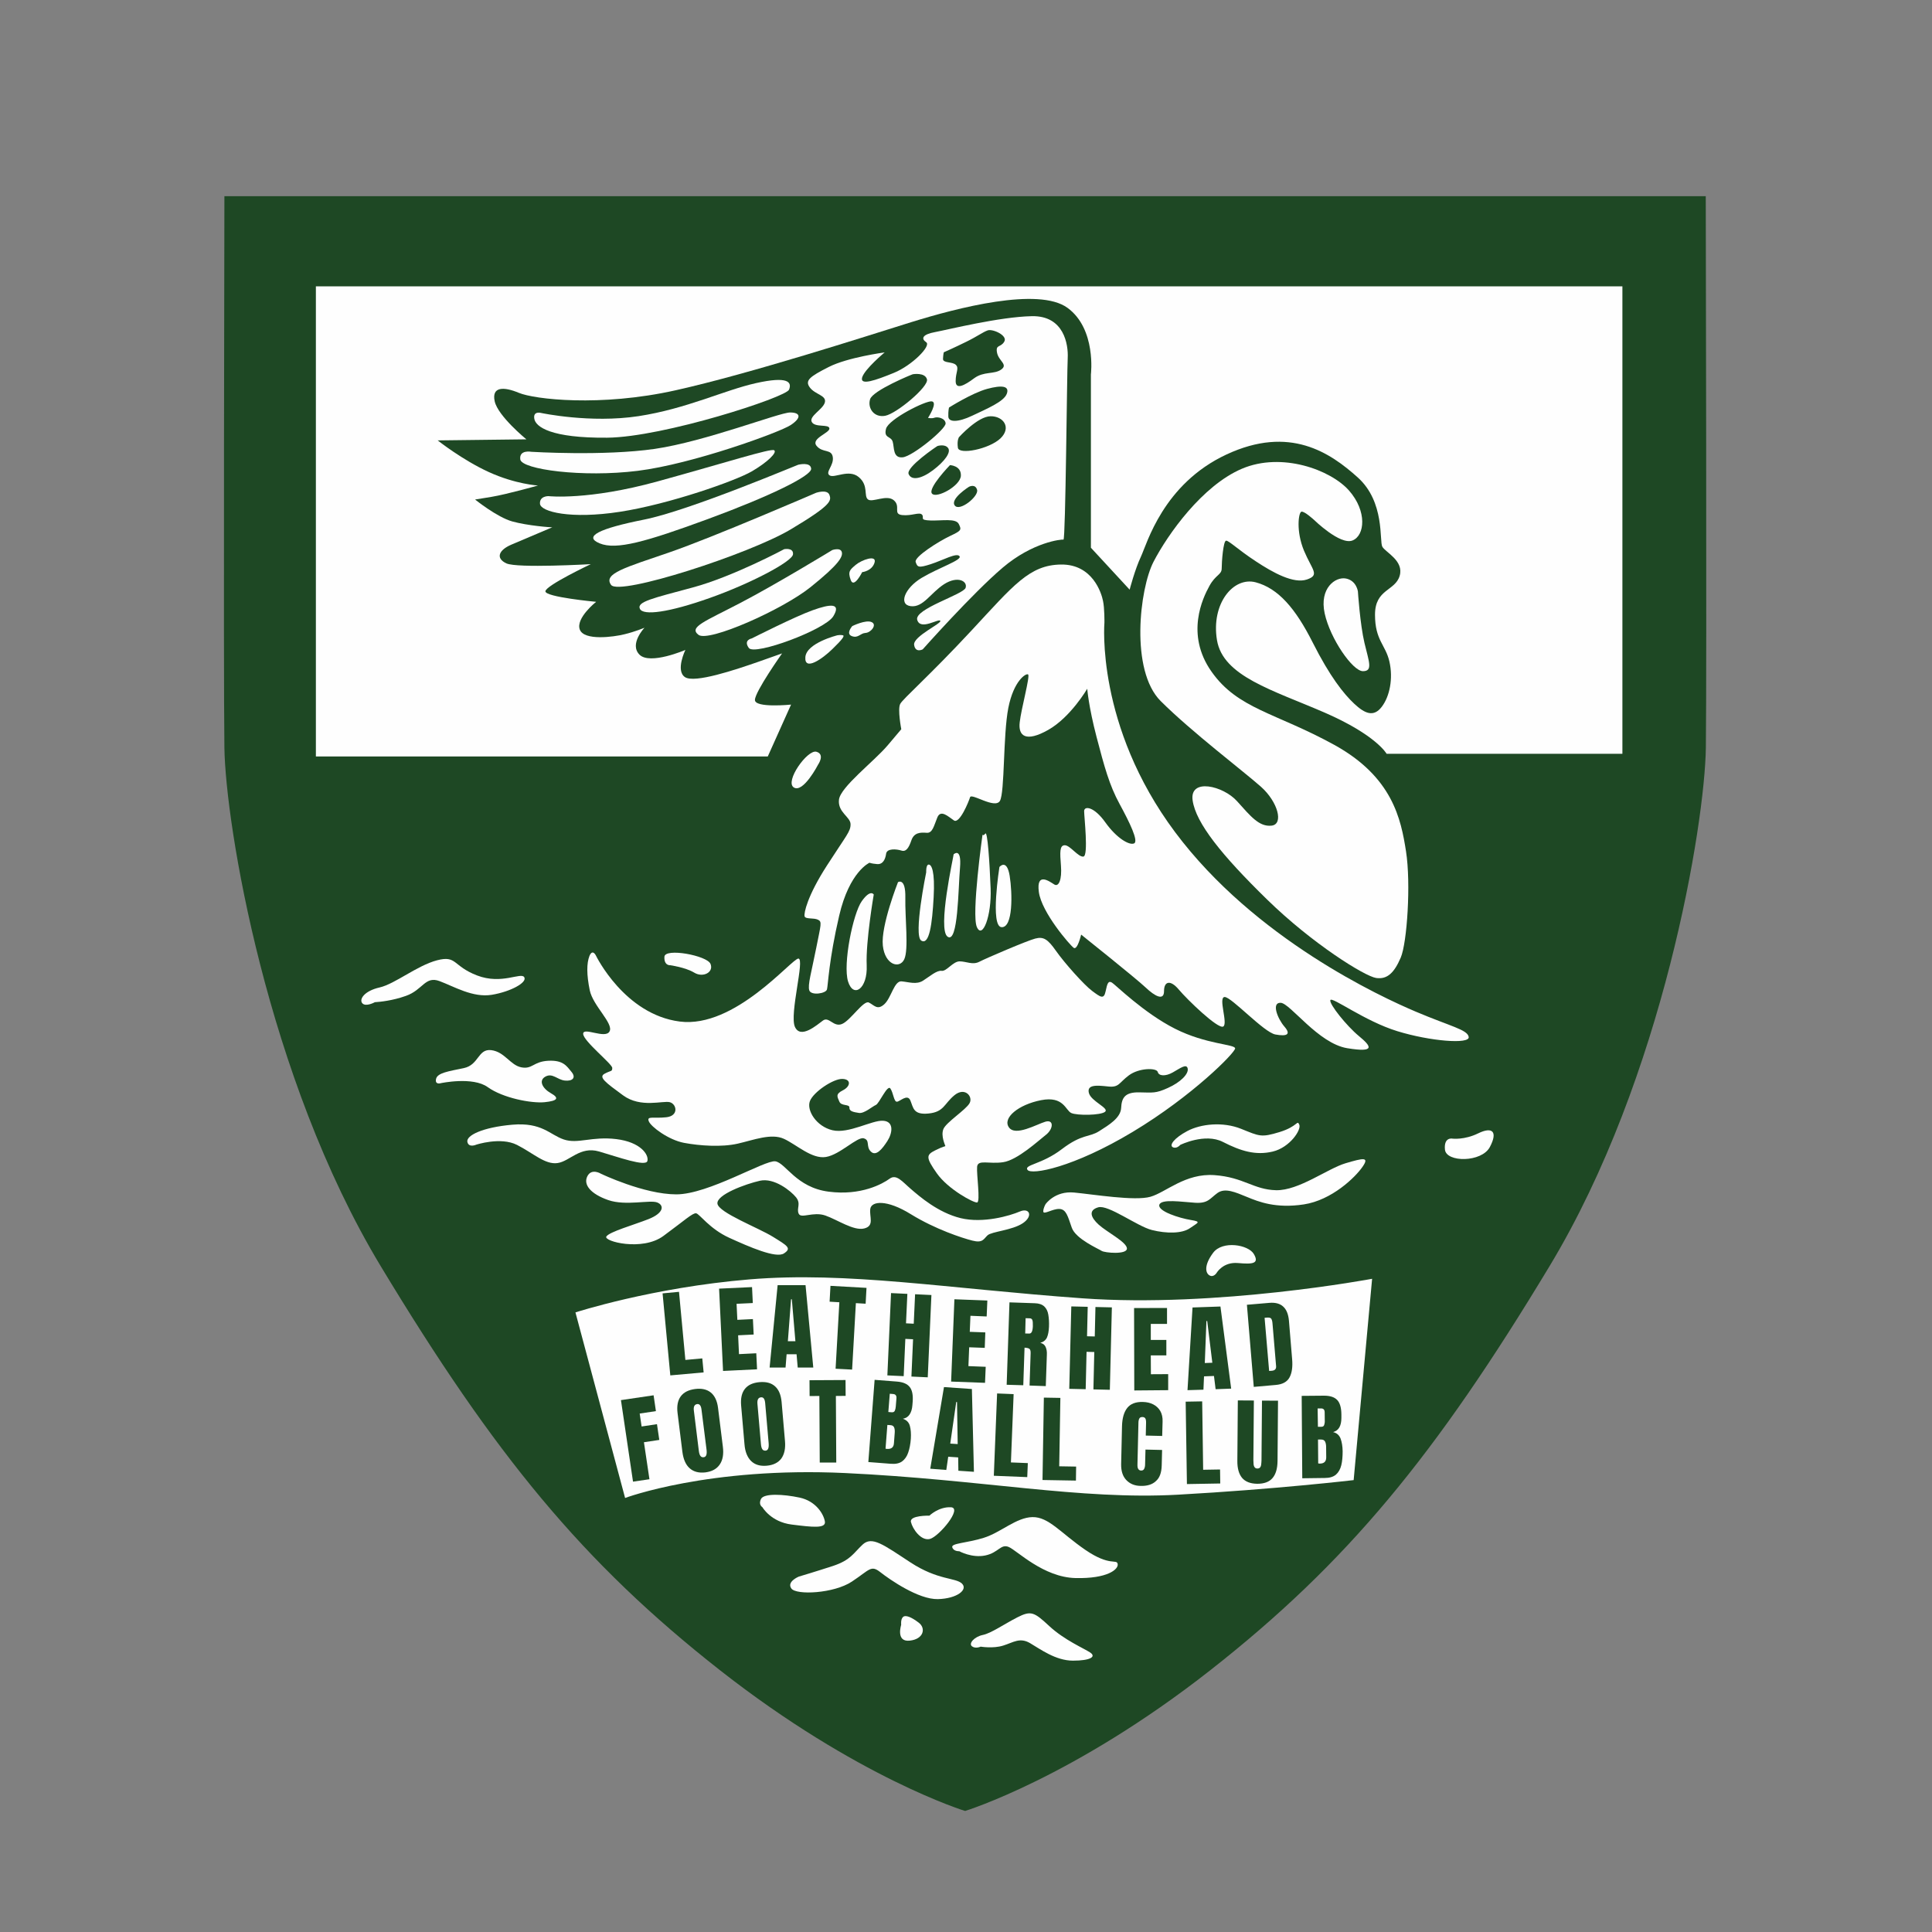 <svg xmlns="http://www.w3.org/2000/svg" xmlns:xlink="http://www.w3.org/1999/xlink" x="0px" y="0px" viewBox="0 0 2000 2000" style="enable-background:new 0 0 2000 2000;" xml:space="preserve"><rect x="0" y="0" width="2000" height="2000" fill="#808080" stroke="none"/><style type="text/css">	.st0{fill:#FFFFFF;}	.st1{fill:#0E4F04;}	.st2{fill:#1E4824;}	.st3{fill:#FEFEFE;}</style><g id="Layer_1"></g><g id="Layer_2">	<path class="st2" d="M1765.8,203.1H999.6h-1.1H232.3c0,0-1.1,492.2,0,570.9c1.1,78.7,43.7,341,161.8,536.7s209.1,306.8,351.2,418.3  c142,111.4,253.6,145.7,253.8,145.7v0l0,0l0,0v0c0.2-0.1,111.8-34.3,253.8-145.7c142.1-111.5,233.2-222.6,351.2-418.3  c118.1-195.7,160.7-458,161.8-536.7C1766.9,695.3,1765.8,203.1,1765.8,203.1z"></path>	<path class="st3" d="M794.8,783.1H327V296.4h1352.5v483.9h-244.1c0,0-10.6-19.3-64.1-42.6c-53.6-23.3-105.3-37.5-111.5-75.1  c-6.2-37.5,16.8-65.9,40.1-59.8c23.3,6.2,41.2,27,59,62.3s32.1,53.2,43,63.4c10.9,10.2,20,14.2,28.4,3.3c8.4-10.9,12-29.5,8-47  c-4-17.5-14.9-21.9-14.9-48.5s20.8-24.4,25.5-40.1s-14.6-24.4-17.9-30.2s2.9-46.3-25.5-71.8c-28.4-25.5-70.3-54.3-135.9-23.7  s-82.3,92.5-88.5,105.7c-6.2,13.1-11.7,34.2-11.7,34.2l-40.1-43.4V387.6c0,0,5.8-47-24.2-68.9s-114.2,0-161.8,14.8  c-47.5,14.8-165.6,53-243.8,70.5c-78.2,17.5-146.5,9.3-162.3,2.7s-28.4-6.6-25.1,8.7c3.3,15.3,32.8,39.4,32.8,39.4l-91.8,1.1  c0,0,25.4,20.2,53,32.8c27.6,12.6,50.8,13.9,50.8,13.9s-31.7,9-48.4,11.8c-16.7,2.7-16.7,2.7-16.7,2.7s22.7,18.3,38.5,22.7  c15.8,4.4,40.7,6.3,41.5,6c0.8-0.3-29,12.3-42.4,18c-13.4,5.7-16.4,14.2-5.2,19.4s87.4,0.8,87.4,0.8s-46.7,22.1-47,28.1  s52.5,10.9,52.5,10.9s-21.3,16.9-16.9,28.7c4.4,11.8,35,7.7,46.2,4.9c11.2-2.7,20.8-6.8,20.8-6.8s-16.1,16.9-5.2,27.9  c10.9,10.9,47.5-4.9,47.5-4.9s-10.4,21.3-0.5,28.1c9.8,6.8,52.7-7.7,76-15.8c23.2-8.2,24.6-8.7,24.6-8.7s-27.9,39.4-28.1,48.1  c-0.3,8.7,37.4,4.9,37.4,4.9L794.8,783.1z"></path>	<path class="st3" d="M1405.7,612.3c0,0,2.2,33.9,6.8,53.3s9,29.2-1.6,29.2s-33.9-33.6-39.6-59.8c-5.7-26.2,11.2-38.3,22.1-36.1  C1404.3,601.1,1405.7,612.3,1405.7,612.3z"></path>	<path class="st3" d="M1360.3,538.2c0,0-10.1-9.3-13.1-8.5c-3,0.8-5.7,20.2,2.7,40.4c8.5,20.2,16.7,25.1,3,29.8  c-13.7,4.6-34.7-6.8-53-18.9c-18.3-12-27.6-21.3-30.6-21.3c-3,0-4.6,21.9-4.6,28.7c0,6.8-6.3,6.3-12.8,18.3  c-6.6,12-25.1,49.7,2.2,88.5c27.3,38.8,66.1,42.4,126.8,75.7c60.7,33.3,69.4,77.1,74.6,110.4s1.1,94.8-5.5,110.1  c-6.6,15.3-13.7,22.7-25.4,21s-65.9-35.3-112.9-81.2c-47-45.9-73.8-79.2-77.1-102.7c-3.3-23.5,31.7-15,45.9,0.8  c14.2,15.8,23,26.8,35.8,25.4c12.8-1.4,6.6-24.6-10.9-40.2c-17.5-15.6-72.2-57.1-103.9-88.8c-31.7-31.7-21.9-116.2-7.3-144.3  c14.6-28.1,50.3-78.7,91.5-96.2c41.2-17.5,91.8,1.1,110.8,22.6c18.9,21.5,16.4,46.6,3.6,51.7S1360.3,538.2,1360.3,538.2z"></path>	<path class="st3" d="M1143.3,644.5c0,0-9.3,106.6,73.2,217c82.5,110.4,213.1,170.5,249.2,185.8c36.1,15.3,53.6,18.6,54.7,26.2  c1.1,7.7-39.9,4.4-73.8-6c-33.9-10.4-67.8-36.1-69.4-32.2c-1.6,3.8,16.9,26.8,29.5,37.2c12.6,10.4,18,17.5-12,12.6  c-30.1-4.9-59-46.5-68.9-47s-3.3,16.4,3.8,24.6c7.1,8.2,2.7,10.4-9.3,8.2c-12-2.2-45.4-38.8-52.5-38.8c-7.1,0,3.8,27.9-1.6,30.6  c-5.5,2.7-37.2-27.9-45.9-38.3c-8.7-10.4-15.3-8.7-15.3,1.6s-9.3,5.5-19.1-3.8s-66.7-54.7-66.7-54.7s-3.8,16.4-7.7,13.7  c-3.8-2.7-33.3-36.6-36.1-57.9s11.3-10.6,16-7.7s8-5.3,6.9-19.3s-1.5-21.3,4-21.3c5.5,0,14,12.6,19.3,11.7c5.3-0.9,0.7-41.2,0.7-47  s10.4-4.7,22,11.7c11.7,16.4,24.8,23.9,29.7,21.7c4.9-2.2-4.7-21.9-15.1-41c-10.4-19.1-15.6-38-23.8-69.4  c-8.2-31.4-9.6-49.7-9.6-49.7s-17.2,29.5-40.4,42.6c-23.2,13.1-31.2,6.3-29.5-7.9c1.6-14.2,10.9-47.8,8.7-49.5  c-2.2-1.6-15,6.6-20.5,34.7c-5.5,28.1-3.6,87.4-8.7,96.2c-5.2,8.7-29.5-8.5-30.9-3.8c-1.4,4.6-10.9,27.9-16.7,24  c-5.7-3.8-13.7-11.8-17.2-3c-3.6,8.7-4.9,16.4-11.2,15.8c-6.3-0.5-12.8-0.3-15.6,7.7c-2.7,7.9-5.5,12.3-10.4,10.7  c-4.9-1.6-15-2.5-15.8,3.3c-0.8,5.7-3.3,11.2-9.3,10.7c-6-0.5-7.9-1.4-7.9-1.4s-20.8,9-31.4,54.9c-10.7,45.9-11.5,71.9-12.6,76.2  c-1.1,4.4-16.4,6.6-18.3,1.1c-1.9-5.5,2.2-18.9,7.1-43.7c4.9-24.9,6.3-27.3,1.9-29.5c-4.4-2.2-13.1-0.3-13.9-3.6  c-0.8-3.3,2.8-21,23.2-52.6c20.4-31.7,24.4-35,24.4-42.6c0-7.7-13.5-12.4-12-25.5c1.5-13.1,36.1-39.4,50.3-56.1  c14.2-16.8,14.2-16.8,14.2-16.8s-4-20.8-1.1-26.2c2.9-5.5,29.9-28.8,73.6-75.8s60.1-68.1,92.9-68.5c32.8-0.4,41.9,29.9,43.4,37.5  C1143.5,629.4,1143.3,644.5,1143.3,644.5z"></path>	<path class="st3" d="M617,989.4c0,0,29.5,60.8,86.7,68.1c57.2,7.3,115.9-65.2,122.8-65.2s-9.5,57.6-3.6,70.7s23-2.2,29.1-6.6  c6.2-4.4,10.9,7.3,19.7,3.6c8.7-3.6,22.2-24.8,27.7-22.2c5.5,2.6,8.7,8.4,16,1.8s10.2-24.4,17.9-23.7c7.7,0.7,15.3,3.6,22.2-0.7  c6.9-4.4,14.2-10.9,19.3-10.2c5.1,0.7,11.7-9.8,18.6-9.8s13.5,4,20.4,0.4c6.9-3.6,49.6-21.9,57.9-24c8.4-2.2,12.8,0.4,21.5,12.8  c8.7,12.4,29.1,35.3,37.5,41.5c8.4,6.2,12,9.1,13.8,0.4c1.8-8.7,2.9-11.3,6.6-9.1c3.6,2.2,32.8,31.3,65.2,47.7s62.3,16,62.3,20.4  s-44.1,49.2-106,86.4c-61.9,37.2-104.9,44.8-108.9,39.4c-4-5.5,14.6-5.5,35.5-21.5c21-16,28.2-12,38.6-18.6s22.2-13.7,22.8-24  c0.5-10.4,3.8-16.4,18.4-16.2s17.1,1.3,30.1-4.6c12.9-5.8,21.5-14.4,20.4-20s-8-0.2-15.5,4s-14.4,3.8-15.5-0.5  c-1.1-4.4-19.3-4.4-29.9,3.5s-10,12.8-21.7,11.5c-11.7-1.3-21.9-2-19.7,6.7c2.2,8.7,21.3,15.7,16.8,19.5c-4.6,3.8-29,4-35,1.3  c-6-2.7-7.8-17.9-31.3-13.3c-23.5,4.6-40.1,18.4-33.3,28.1c6.7,9.7,28.6-3.1,37.7-5.8c9.1-2.7,8.4,7.5,0.7,13.5  c-7.7,6-29.5,26.2-44.3,28.4c-14.8,2.2-26.2-3.1-27,4.7c-0.7,7.8,3.6,36.4,0,37c-3.6,0.5-30.1-13.7-41.7-30.2  c-11.7-16.6-10.9-19.1-1.8-23.7s10.6-4,10.6-4.6c0-0.5-4.9-10.4-2-17.5c2.9-7.1,23.3-19.9,27.1-26.8c3.8-6.9-4.9-17.1-15.7-8.2  s-10.7,17.3-26.8,18.9c-16,1.6-15.7-6.2-18.8-13.5c-3.1-7.3-10.9,1.3-14,1.3c-3.1,0-3.6-9.3-6.7-13.7c-3.1-4.4-11.5,15.7-15.1,17.1  c-3.6,1.5-12,9.1-17.5,8.2c-5.5-0.9-10-1.6-9.8-5.5s-8.4-1.3-10.4-6.2c-2-4.9-4.4-7.7,3.6-11.7c8-4,8.9-11.5-0.4-11.8  c-9.3-0.4-30.1,13.5-33.7,23c-3.6,9.5,6.6,26.1,23.3,30.1c16.8,4,41-10.6,52.5-9.8c11.5,0.7,9.7,12.8,4.4,21  c-5.3,8.2-11.7,16.2-17.1,10.9s-0.5-11.7-7.3-13.7c-6.7-2-24.6,16.9-39.2,19.3c-14.6,2.4-30.4-12.8-43.5-18.8s-31.2,1.2-47.8,5  c-16.7,3.8-39.4,2.2-55.5-0.8c-16.1-3-34.4-16.7-36.6-22.4c-2.2-5.7,4.6-2.7,18-4.1c13.4-1.4,10.9-13.7,3.8-15.6  s-30.1,6.3-48.4-7.1c-18.3-13.4-25.7-18.9-19.1-22.4c6.6-3.6,7.9-1.9,7.9-6s-30.1-27.9-30.1-35.3c0-7.4,23,5.7,27.3-2.5  c4.4-8.2-17.2-26.5-20.5-42.6c-3.3-16.1-3.3-27.9-0.3-35.5C613.5,981.7,617,989.4,617,989.4z"></path>	<path class="st3" d="M622.2,1215.1c0,0,44.5,21.3,77.9,21.3s91.8-35.8,102.5-34.2c10.7,1.6,21.6,27.1,55.2,31.4  c33.6,4.4,56-8.2,63.1-13.4c7.1-5.2,13.1,3,22.1,10.7c9,7.7,27.9,24.3,51.4,30.1c23.5,5.7,51.1-2.5,61.2-6.8  c10.1-4.4,14.2,4.6,3.3,12s-32.5,8.7-36.6,12.6c-4.1,3.8-4.9,8.2-15.6,5.5c-10.7-2.7-38.5-11.8-63.7-27.3  c-25.1-15.6-41-13.7-42.1-5.5c-1.1,8.2,4.6,17.5-6.3,20.2c-10.9,2.7-27.6-9-40.2-13.4c-12.6-4.4-25.1,3.6-27.6-1.9  c-2.5-5.5,2.7-10.1-2.7-16.9c-5.5-6.8-22.7-20.5-37.4-17.2c-14.8,3.3-45.4,14.5-44,23.8c1.4,9.3,42.4,24.9,57.4,34.2  s19.7,11.8,11.5,17.2c-8.2,5.5-36.1-6.8-56.6-16.1s-30.9-24.9-34.4-25.4c-3.6-0.5-12,7.4-33.9,23.5c-21.9,16.1-62.3,5.5-59,0.5  c3.3-4.9,27.9-11.8,43.7-18c15.8-6.3,16.4-14.2,9-17.2c-7.4-3-32.8,3.8-50.8-2.5c-18-6.3-26-15.8-21.6-24.6  S622.2,1215.1,622.2,1215.1z"></path>	<path class="st3" d="M1082.4,1246.5c0,0,9.6-13.9,29.5-12c19.9,1.9,62.9,9,79,4.4c16.1-4.6,36.1-24.6,66.4-22.4  c30.3,2.2,40.2,15,63.7,15.6c23.5,0.5,53.3-22.4,71.9-27.9c18.6-5.5,24.9-6.8,17.5,3.8c-7.4,10.7-31.7,34.4-60.7,38.8  c-29,4.4-46.7-2.7-58.8-7.7c-12-4.9-22.7-9.8-30.6-4.1c-7.9,5.7-9.6,10.9-23,10.1c-13.4-0.8-35.5-4.4-37.2,2.2  c-1.6,6.6,20.8,13.7,32.5,15.6s7.4,2.7-0.8,8.5c-8.2,5.7-24.3,5.7-39.4,1.9s-45.1-26.5-55.5-23.5s-7.9,10.4,0.5,18  c8.5,7.7,29,18,29.2,24.6s-23,4.6-26.2,2.5c-3.3-2.2-26.8-12.3-30.9-24s-5.7-19.1-12.8-19.4c-7.1-0.3-16.4,6.3-16.7,2.7  C1079.9,1250.6,1082.4,1246.5,1082.4,1246.5z"></path>	<path class="st3" d="M492.9,1185c0,0,25.3-8.4,42.3,0.2c16.9,8.6,29.1,20.6,41.9,18.8c12.8-1.8,23.3-17.7,43-12s48.5,16.2,50.1,9.8  c1.6-6.4-6.9-19.5-32.2-22.6c-25.3-3.1-39.7,5.3-54.3,0.4c-14.6-4.9-22.6-18-53.4-15.3s-47.7,11.1-46.5,17.7  C485.1,1188.5,492.9,1185,492.9,1185z"></path>	<path class="st3" d="M456.3,1121.3c0,0,33.1-7.1,48.6,4.1c15.6,11.2,44.8,16.9,58.8,15.6c13.9-1.4,15.3-4.4,6.6-9.3  c-8.7-4.9-13.1-13.1-5.7-17.2c7.4-4.1,12.3,3.3,20.2,4.1c7.9,0.8,11.8-3,6.8-9s-8.5-12.3-24-11.5c-15.6,0.8-16.4,9-27.9,6.8  s-17.2-16.1-31.2-17.8c-13.9-1.6-12.6,15.3-28.4,18.6c-15.8,3.3-27.3,4.9-28.7,11.2C450,1123.3,456.3,1121.3,456.3,1121.3z"></path>	<path class="st3" d="M387.5,1037.5c0,0,0.5,0,1.5-0.1c4.2-0.3,17-1.4,31.3-6.5c17.5-6.2,19.7-20.8,34.6-15.3  c14.9,5.5,34.6,17.5,54.3,14.2s36.8-12.8,33.5-18.2c-3.3-5.5-23.3,8-48.8-1.8c-25.5-9.8-20.8-21.1-41.5-15.7  c-20.8,5.5-43.4,24.4-59.4,28.1c-16,3.6-21.5,12.4-17.9,16.4c3.6,4,12.9-1.1,12.9-1.1"></path>	<path class="st3" d="M1221.8,1185.2c0,0,25.5-12.6,44.1-3.1s33.9,14.2,51.6,10c17.7-4.2,29.9-22.6,27.5-27.9s-1.3,1.8-20.4,7.7  c-19.1,5.8-20.6,4.4-39.7-3.3c-19.1-7.7-41.9-5.1-55.7,2.2c-13.8,7.3-19.1,14.8-15.1,16.8S1221.8,1185.2,1221.8,1185.2z"></path>	<path class="st3" d="M1259.5,1317.6c0,0,6.6-11.5,22.1-10.1c15.6,1.4,22.1,0.5,16.4-9.3c-5.7-9.8-32.5-14.2-42.1-1.4  c-9.6,12.8-8.2,21-3.8,23.5C1256.4,1322.7,1259.5,1317.6,1259.5,1317.6z"></path>	<path class="st3" d="M1503.5,1178.7c0,0,12.3,1.6,26.8-5.5c14.5-7.1,20.5-1.9,12,14.2c-8.5,16.1-45.1,16.1-46.5,2.7  C1494.5,1176.8,1503.5,1178.7,1503.5,1178.7z"></path>	<path class="st3" d="M826.9,1632.1c0,0-12.8,5.2-7.7,12.3s44,5.2,62.6-7.1c18.6-12.3,19.7-17.5,29.5-9.8s39.6,28.4,59.6,27.9  c19.9-0.5,31.4-9.8,24.9-16.1c-6.6-6.3-24.9-3.3-53.3-21.9c-28.4-18.6-39.9-27.6-49.7-18.3s-12.3,15.8-30.3,21.9  C844.4,1626.9,826.9,1632.1,826.9,1632.1z"></path>	<path class="st3" d="M789.2,1560.2c0,0,8.7,15.3,30.3,18s35.8,4.4,34.4-3.3c-1.4-7.7-9.3-21-26.2-24.6s-36.9-4.6-39.9,1.4  S789.2,1560.2,789.2,1560.2z"></path>	<path class="st3" d="M993,1605.8c0,0,13.1,7.3,27,4.4c13.8-2.9,16-12.4,24.4-8.7c8.4,3.6,35.7,31.3,68.9,32.1s44.8-9.1,43.7-14.6  s-8,2.9-33.5-14.6c-25.5-17.5-37.9-34.2-54.7-33.9s-32.8,16-50.6,21.5s-33.9,5.5-32.4,9.8C987.2,1606.2,993,1605.8,993,1605.8z"></path>	<path class="st3" d="M1015.2,1704.6c0,0,12.8,2.2,23.3-1.1c10.6-3.3,17.1-8.7,27.7-2.6c10.6,6.2,26.6,18.2,44.5,18.2  s24.4-4,17.9-8.4c-6.6-4.4-26.6-12.8-42.3-27.3c-15.7-14.6-18.9-16.4-33.2-9.1c-14.2,7.3-27,16.4-35.7,18.2  c-8.7,1.8-14.9,8.7-11.3,11.7C1009.8,1707.1,1015.2,1704.6,1015.2,1704.6z"></path>	<path class="st3" d="M962.1,1569c0,0-20.8-0.5-19.1,6.6s10.4,19.9,19.7,17.5c9.3-2.5,34.2-32.2,21.6-32.8S962.1,1569,962.1,1569z"></path>	<path class="st3" d="M932.9,1682c0,0-5.8,17.9,8.7,16.4c14.6-1.5,17.1-12.8,9.5-18.6s-13.8-8.4-16.4-5.8  C932.2,1676.5,932.9,1682,932.9,1682z"></path>	<path class="st3" d="M1068.1,327.3c-33.5,0.7-86,13.8-99.8,16.4c-13.8,2.5-14.9,6.9-9.5,10.6c5.5,3.6-14.6,24-33.5,31.7  c-18.9,7.7-35.3,13.5-32.8,4.7c2.6-8.7,23.3-25.9,23.3-25.9s-38.3,5.1-57.9,15.1c-19.7,10-25,14-19.5,21.3  c5.5,7.3,17.3,8,15.5,15.3c-1.8,7.3-16.9,14.4-13.5,20.4c3.5,6,17.7,1.8,18.2,6.6c0.5,4.7-19.5,10.4-13.3,18  c6.2,7.7,15.5,2.9,16.8,11.7c1.3,8.7-8.2,15.7-3.3,18.9c4.9,3.3,19.9-6.9,30.2,1.8c10.4,8.7,4.9,19.5,9.5,23.1  c4.6,3.6,19.3-5.5,26.8,0.9s-1.3,14.2,8.6,15.3c9.8,1.1,17.9-3.5,20.6-0.4c2.7,3.1-3.3,5.6,8.7,6c12,0.4,26.2-2.5,29.3,3.6  c3.1,6.2,2.7,6.9-8.9,12.4c-11.7,5.5-37.5,21.7-35.7,27c1.8,5.3,2.7,6.4,15.7,2.2c12.9-4.2,26.8-12.2,29.7-8.2  c2.9,4-21.5,11.8-39.2,22.4c-17.7,10.6-24.2,27.7-11.3,29.3c12.9,1.6,20.6-13.8,34.6-22.8c14-8.9,24.4-3.1,22.2,3.8  c-2.2,6.9-53.4,21.9-50.1,33.2c3.3,11.3,21.9-1.6,23.9,0.9c2,2.6-28.4,16.2-27.1,25c1.3,8.7,8.9,4.6,8.9,4.6s51.4-57.9,82.7-84.5  c31.3-26.6,60.8-29.5,63-29.1c2.2,0.4,3.6-174.2,4.4-188C1106,356.8,1101.6,326.6,1068.1,327.3z M977,364.7  c0.5-0.2,11.5-5.1,23.3-10.9c11.8-5.8,17.1-10,22.2-11.8c5.1-1.8,21,5.3,17.1,11.7c-3.8,6.4-9.1,2.6-7.5,11.3  c1.6,8.7,11.7,12.2,4.4,17.5c-7.3,5.3-18,1.6-28.1,9.1c-10,7.5-19.1,12.2-19.1,2.9c0-9.3,3.8-13.3,0.2-16.8  c-3.6-3.5-13.5-1.6-13.3-6.2C976.4,366.9,977,364.7,977,364.7z M900.7,413.3c2.7-9.1,43.7-25.9,44.3-25.9c0,0,12.6-2.2,14.6,5.3  c2,7.5-31.5,35.5-43.2,37.7C904.7,432.6,897.9,422.4,900.7,413.3z M934.5,473.4c-10.4,1.1-8.6-10.2-10.4-16.2  c-1.8-6-9.5-3.3-6.9-13.3c2.6-10,41.4-29.5,47.5-28.4c6.2,1.1-3.5,16.2-4,17.1c0,0,3.8,0.9,6.7-0.2c2.9-1.1,10.9,0.2,11.5,5.8  C979.5,443.9,944.9,472.3,934.5,473.4z M940.6,490.7c-2.9-7.1,29.3-28.8,29.9-29c0,0,7.5-2.4,10.9,2c3.5,4.4-3.6,14-15.5,23  C954,495.7,943.5,497.8,940.6,490.7z M964.8,511c-4.7-5.5,18.6-29.5,18.6-29.5s11.7,0.4,11.3,10.9C994.3,503,969.5,516.4,964.8,511  z M988.3,523.2c-4.9-6.9,14.8-19.3,14.8-19.3s6.6-3.5,8.4,3.3C1013.2,513.9,993.2,530.1,988.3,523.2z M1035.7,453.8  c-11.7,11.1-43,17.3-44.1,9.7c-1.1-7.7,1.1-10.9,1.1-10.9s19.5-21.7,32.8-21.7C1038.7,430.8,1047.3,442.6,1035.7,453.8z   M1042.2,407.7c-3.1,8.2-20.8,15.5-35.7,22.6c-14.9,7.1-24.6,6.9-24.8,0.9c-0.2-6,0.7-9.3,0.7-9.3s23.9-15.1,39.4-19.3  C1037.3,398.4,1045.3,399.5,1042.2,407.7z"></path>	<path class="st3" d="M844.9,510.1c0,0-106.8,46.2-152.2,61.8s-68.6,21.9-60.1,33.6s143.2-32,185.8-57.4  c42.6-25.4,42.4-29.8,40.2-35.8C856.4,506.2,844.9,510.1,844.9,510.1z"></path>	<path class="st3" d="M826.3,481.1c-1.4,0.3-112.9,47.5-159.6,56.8s-63.1,17.5-45.9,24.6c17.2,7.1,47.8-1.6,111.8-25.1  c63.9-23.5,107.7-44.8,107.1-52.2C839.2,477.8,826.3,481.1,826.3,481.1z"></path>	<path class="st3" d="M567.8,513.6c0,0,41,4.6,113.1-15.3s117.2-34.4,120.5-32.2c3.3,2.2-6.3,12-23.2,21.9  c-16.9,9.8-85.3,33.9-136.4,41.8s-82,0-82.8-8.2C558.3,513.3,567.8,513.6,567.8,513.6z"></path>	<path class="st3" d="M550.1,467.7c0,0,74.9,4.6,127.6-3c52.7-7.7,129-37.7,140.2-37.7s11.8,5.7,0.5,13.1s-101.1,40.2-158.2,47.3  c-57.1,7.1-120.2-1.4-121.6-11.8S550.1,467.7,550.1,467.7z"></path>	<path class="st3" d="M560.2,427.5c0,0,50.8,10.9,100.8,3.3c50-7.7,88.5-26.8,121.6-34.2c33.1-7.4,37.4-1.1,34.2,6.8  s-130.1,49.2-188.3,49.7c-58.2,0.5-74.1-11.2-75.4-19.7C551.7,425.1,560.2,427.5,560.2,427.5z"></path>	<path class="st3" d="M811.8,568.5c0,0-53,28.4-94.5,39.6c-41.5,11.2-58.2,14.8-54.9,22.1c3.3,7.4,30.1,3.8,72.4-11.2  c42.4-15,85.3-37.7,86.1-45.1C821.7,566.6,811.8,568.5,811.8,568.5z"></path>	<path class="st3" d="M861.6,569.4c0,0-57.9,35.3-95.1,54.7s-53.8,25.1-43.4,33.1c10.4,7.9,86.9-26,116.1-49.5  c29.2-23.5,33.6-31.4,32.2-36.3S861.6,569.4,861.6,569.4z"></path>	<path class="st3" d="M778.2,660.9c0,0,44.8-22.7,63.1-29.2c18.3-6.6,29.8-7.7,21.3,6.3c-8.5,13.9-81.4,41-87.4,32.8  C769.2,662.5,778.2,660.9,778.2,660.9z"></path>	<path class="st3" d="M867,657.6c0,0-32.2,7.9-33.3,22.7c-1.1,14.8,17.5,1.9,28.1-8.5c10.7-10.4,12.8-13.7,10.7-14.2  C870.3,657.1,867,657.6,867,657.6z"></path>	<path class="st3" d="M892.5,592.3c0,0-8.5,17.2-11.8,8.2c-3.3-9-0.8-10.7,5.2-15.8s22.1-10.9,19.4-2.2  C902.6,591.2,892.5,592.3,892.5,592.3z"></path>	<path class="st3" d="M882.3,648.1c0,0-7.1,7.9-0.5,10.4c6.6,2.5,8.7-3,14.2-3.3c5.5-0.3,12.3-8.5,6.3-11.2  C896.3,641.2,882.3,648.1,882.3,648.1z"></path>	<path class="st3" d="M904.5,926c0,0-8.4,48.8-7.3,73.2c1.1,24.4-13.8,34.6-19.3,16.8c-5.5-17.9,5.1-70.3,14.2-83.1  C901.2,920.1,904.5,926,904.5,926z"></path>	<path class="st3" d="M929.6,913.2c0,0-17.9,45.2-15.7,65.6c2.2,20.4,17.5,24.4,22.2,14.2c4.7-10.2,0.7-42.6,1.1-63.8  C937.6,908.1,929.6,913.2,929.6,913.2z"></path>	<path class="st3" d="M958.8,903c0,0-13.5,65.6-5.1,70.7s11.3-17.5,12.8-44.8c1.5-27.3-2.2-33.9-5.1-33.9  C958.4,895,958.8,903,958.8,903z"></path>	<path class="st3" d="M987.2,884.4c0,1.8-17.1,78-6.2,85.3c10.9,7.3,10.9-49.6,12.8-71.4C995.6,876.4,987.2,884.4,987.2,884.4z"></path>	<path class="st3" d="M1017.1,864c0,0-11.7,83.1-5.8,95.8c5.8,12.8,15.3-11.7,14.2-40.1c-1.1-28.4-3.3-59.8-5.5-56.8  C1017.8,865.8,1017.1,864,1017.1,864z"></path>	<path class="st3" d="M1034.6,897.5c0,0-9.8,61.6,2.2,62.3c12,0.7,11.3-35,8.4-53.2C1042.2,888.4,1034.6,897.5,1034.6,897.5z"></path>	<path class="st3" d="M693.9,999.2c0,0,15.7,2.2,24.8,7.7c9.1,5.5,20.4-0.4,16.8-9.1c-3.6-8.7-47.4-16.8-47.7-7.3  C687.3,999.9,693.9,999.2,693.9,999.2z"></path>	<path class="st3" d="M846.9,791.5c0,0-15.3,29.7-25.1,23.7c-9.8-6,14-39.5,23.3-37C854.4,780.8,846.9,791.5,846.9,791.5z"></path>	<path class="st3" d="M647.1,1550.7c0,0,86.4-32.5,227.9-25.8c141.6,6.7,243.2,28,344.3,22.4c101.1-5.6,182-15.1,182-15.1  l19.1-208.4c0,0-160.7,30.2-300,20.2s-243.2-28-344.3-19.6c-101.1,8.4-180.4,34.2-180.4,34.2L647.1,1550.7z"></path>	<g>		<g>			<path class="st2" d="M693.9,1423.8l-8-84.9l17-1.6l6.6,70.5l17.5-1.6l1.4,14.5L693.9,1423.8z"></path>			<path class="st2" d="M748.5,1419.2l-4.1-85.2l34.1-1.6l0.8,16.5l-16.8,0.8l0.8,16.6l16.1-0.8l0.8,16l-16.1,0.8l0.9,19.5l17.9-0.9    l0.8,16.6L748.5,1419.2z"></path>			<path class="st2" d="M796.7,1415.7l8.3-85.3l28.9,0l8,85.3l-16.1,0l-1.2-13.8l-10.3,0l-1.1,13.8L796.7,1415.7z M815.6,1388.4    l7.8,0l-3.7-43.4l-0.8,0L815.6,1388.4z"></path>			<path class="st2" d="M865,1416.9l3.9-68.8l-10.1-0.6l0.9-16.4l37.3,2.1l-0.9,16.4L886,1349l-3.9,68.8L865,1416.9z"></path>			<path class="st2" d="M918.6,1423.8l3.8-85.2l16.9,0.8l-1.4,30.5l8,0.4l1.4-30.5l16.9,0.8l-3.8,85.2l-16.9-0.8l1.7-38.6l-8-0.4    l-1.7,38.6L918.6,1423.8z"></path>			<path class="st2" d="M984.6,1430.2l3.4-85.2l34.1,1.3l-0.7,16.5l-16.8-0.7l-0.7,16.6l16.1,0.6l-0.6,16l-16.1-0.6l-0.8,19.5    l17.9,0.7l-0.7,16.6L984.6,1430.2z"></path>			<path class="st2" d="M1042.1,1433.5l2.9-85.3l26.2,0.9c4.4,0.1,7.6,1.3,9.8,3.3c2.2,2.1,3.6,4.9,4.2,8.5    c0.6,3.6,0.9,7.8,0.7,12.6c-0.2,4.7-0.9,8.3-2.1,11.1c-1.3,2.7-3.6,4.6-6.9,5.5c2.7,0.6,4.5,2,5.5,4.2c1,2.2,1.5,4.9,1.3,8.3    l-1.1,32.3l-16.8-0.6l1.1-33.4c0.1-2.5-0.4-4-1.4-4.7c-1-0.6-2.6-1-4.9-1.1l-1.3,38.9L1042.1,1433.5z M1061.3,1380.4l4.1,0.1    c2.4,0.1,3.6-2.4,3.8-7.6c0.1-3.3-0.1-5.5-0.6-6.6c-0.5-1.1-1.4-1.6-2.9-1.6l-4-0.1L1061.3,1380.4z"></path>			<path class="st2" d="M1106.9,1437.7l2.1-85.3l17,0.4l-0.7,30.5l8,0.2l0.7-30.5l17,0.4l-2.1,85.3l-17-0.4l0.9-38.7l-8-0.2    l-0.9,38.7L1106.9,1437.7z"></path>			<path class="st2" d="M1174.2,1439.4l-0.2-85.3l34.1-0.1l0,16.5l-16.8,0l0,16.6l16.1,0l0,16l-16.1,0l0.1,19.5l17.9-0.1l0,16.6    L1174.2,1439.4z"></path>			<path class="st2" d="M1229.3,1439.1l5.2-85.6l28.9-1l11.1,85l-16.1,0.6l-1.7-13.7l-10.3,0.4l-0.6,13.8L1229.3,1439.1z     M1247.2,1411l7.8-0.3l-5.3-43.2l-0.8,0L1247.2,1411z"></path>			<path class="st2" d="M1297.9,1435.7l-7.1-85l23.4-2c6.1-0.5,10.9,0.8,14.2,3.9c3.4,3.1,5.3,8,5.9,14.5l3.3,39.8    c0.7,8.1-0.2,14.4-2.7,19c-2.5,4.6-7.2,7.2-14.3,7.8L1297.9,1435.7z M1313.8,1419.2l2.9-0.2c3.1-0.3,4.6-1.9,4.3-4.9l-3.7-43.9    c-0.2-2.8-0.8-4.6-1.6-5.4c-0.8-0.8-2.4-1-4.7-0.8l-1.9,0.2L1313.8,1419.2z"></path>		</g>		<g>			<path class="st2" d="M655.3,1533.8l-12.5-84.4l33.8-5l2.4,16.4l-16.8,2.5l2,13.4l15.9-2.4l2.4,16.3l-15.9,2.4l5.7,38.3    L655.3,1533.8z"></path>			<path class="st2" d="M730.3,1524.2c-6.8,0.8-12.2-0.6-16.3-4.2c-4.1-3.6-6.6-9.3-7.6-17.1l-5-40.2c-0.9-7.2,0.2-13,3.3-17.2    c3.1-4.2,8-6.7,14.9-7.6c6.8-0.9,12.3,0.4,16.3,3.7c4,3.3,6.5,8.6,7.4,15.8l5,40.2c1,7.7-0.1,13.9-3.2,18.4    C742,1520.6,737.1,1523.3,730.3,1524.2z M728.5,1508.5c2.6-0.3,3.5-3,2.9-7.9l-5.2-41.3c-0.5-4.2-2-6.1-4.5-5.8    c-2.8,0.4-4,2.7-3.4,6.9l5.1,41.3c0.3,2.6,0.9,4.5,1.7,5.5C725.9,1508.3,727.1,1508.7,728.5,1508.5z"></path>			<path class="st2" d="M793.7,1517.3c-6.8,0.6-12.2-1-16.1-4.8c-3.9-3.8-6.3-9.6-6.9-17.3l-3.5-40.4c-0.6-7.3,0.7-13,3.9-17    c3.2-4.1,8.3-6.4,15.1-7c6.9-0.6,12.2,0.8,16.1,4.3c3.9,3.5,6.1,8.8,6.8,16.1l3.5,40.4c0.7,7.8-0.6,13.8-3.8,18.3    C805.5,1514.2,800.5,1516.7,793.7,1517.3z M792.5,1501.7c2.6-0.2,3.6-2.8,3.2-7.8l-3.6-41.5c-0.4-4.2-1.8-6.2-4.3-5.9    c-2.8,0.2-4.1,2.5-3.7,6.8l3.6,41.4c0.2,2.6,0.7,4.5,1.5,5.6C789.9,1501.3,791,1501.8,792.5,1501.7z"></path>			<path class="st2" d="M848.6,1514l-0.4-68.9l-10.1,0.1l-0.1-16.4l37.3-0.2l0.1,16.4l-10.1,0.1l0.4,68.9L848.6,1514z"></path>			<path class="st2" d="M898.9,1513.5l6.5-85.1l23.1,1.8c6.2,0.5,10.6,2.3,13.2,5.6c2.6,3.2,3.6,8.3,3.1,15.2l-0.3,3.7    c-0.3,4-1.3,7.2-2.9,9.6c-1.6,2.4-3.9,3.8-6.9,4.4c3.8,1.3,6.2,3.7,7.2,7.4c1,3.7,1.3,8.1,1,13.2c-0.4,5.5-1.3,10.3-2.7,14.3    c-1.3,4-3.5,7.1-6.3,9.2c-2.9,2.1-6.8,2.9-11.8,2.5L898.9,1513.5z M918.3,1499.9c4.4,0.3,6.8-1.6,7.1-5.8l0.8-10.6    c0.2-2.4,0-4.4-0.6-5.8c-0.6-1.5-1.9-2.3-3.9-2.4l-3.1-0.2l-1.9,24.6C917.3,1499.8,917.9,1499.9,918.3,1499.9z M919.6,1461.7    l3.5,0.3c1.6,0.1,2.6-0.4,3.2-1.6c0.5-1.2,0.9-2.6,1-4.3l0.7-8.6c0.2-2.7-0.9-4.2-3.3-4.4l-3.6-0.3L919.6,1461.7z"></path>			<path class="st2" d="M963,1520.4l14.2-84.5l28.9,2l2.1,85.7l-16.1-1.1l-0.2-13.8l-10.3-0.7l-2,13.7L963,1520.4z M983.7,1494.4    l7.7,0.5l-0.7-43.5l-0.8-0.1L983.7,1494.4z"></path>			<path class="st2" d="M1028.8,1527.7l3.4-85.2l17.1,0.7l-2.8,70.7l17.5,0.7l-0.6,14.5L1028.8,1527.7z"></path>			<path class="st2" d="M1079.2,1532.1l1.4-85.3l17.1,0.3l-1.2,70.8l17.5,0.3l-0.2,14.5L1079.2,1532.1z"></path>			<path class="st2" d="M1180.7,1538.2c-6.2-0.1-11.1-2.2-14.8-6.1c-3.7-3.9-5.4-9.4-5.3-16.3l0.9-39.4c0.2-8.3,2-14.6,5.4-18.9    c3.4-4.3,8.8-6.4,16.2-6.2c4,0.1,7.6,0.9,10.7,2.5c3.1,1.6,5.5,3.8,7.3,6.8c1.7,3,2.6,6.7,2.4,11.2l-0.4,14.7l-17-0.4l0.3-12.6    c0.1-2.6-0.2-4.3-0.8-5.2c-0.6-0.9-1.6-1.4-3-1.4c-1.6,0-2.7,0.5-3.2,1.6c-0.6,1.1-0.9,2.7-0.9,4.6l-1,42.7c-0.1,2.4,0.2,4,0.9,5    c0.7,1,1.7,1.5,2.9,1.5c1.5,0,2.5-0.5,3.1-1.7c0.6-1.2,1-2.7,1-4.6l0.4-15.4l17.2,0.4l-0.4,16.1c-0.2,7.5-2.2,12.9-6.1,16.2    C1192.8,1536.8,1187.5,1538.4,1180.7,1538.2z"></path>			<path class="st2" d="M1228.7,1536.3l-1.3-85.3l17.1-0.3l1,70.8l17.5-0.3l0.2,14.5L1228.7,1536.3z"></path>			<path class="st2" d="M1301.5,1536c-7.1-0.1-12.3-2.1-15.7-6.1c-3.3-4-5-9.9-4.9-17.7l0.5-62.5l16.6,0.1l-0.5,61.8    c0,1.4,0.1,2.8,0.2,4.1c0.1,1.3,0.5,2.4,1.1,3.2c0.6,0.8,1.5,1.3,2.8,1.3c1.3,0,2.3-0.4,2.9-1.2c0.6-0.8,1-1.9,1.1-3.2    c0.2-1.3,0.2-2.7,0.3-4.1l0.5-61.8l16.6,0.1l-0.5,62.5c-0.1,7.8-1.8,13.6-5.2,17.6C1313.9,1534.1,1308.6,1536,1301.5,1536z"></path>			<path class="st2" d="M1348.1,1530.3l-0.6-85.3l23.1-0.2c6.2,0,10.7,1.4,13.6,4.4c2.9,3,4.3,8,4.4,14.9l0,3.7c0,4-0.7,7.3-2.1,9.8    c-1.4,2.5-3.6,4.1-6.5,4.9c3.9,0.9,6.4,3.2,7.8,6.8c1.3,3.6,2,7.9,2.1,13c0,5.5-0.4,10.4-1.4,14.5c-1,4.1-2.9,7.4-5.5,9.7    c-2.7,2.3-6.6,3.5-11.6,3.5L1348.1,1530.3z M1364.3,1477l3.5,0c1.6,0,2.6-0.6,3-1.9c0.4-1.2,0.7-2.7,0.6-4.4l-0.1-8.6    c0-2.7-1.2-4.1-3.7-4.1l-3.6,0L1364.3,1477z M1366.3,1515.1c4.4,0,6.6-2.2,6.6-6.4l-0.1-10.7c0-2.4-0.4-4.3-1.1-5.7    c-0.7-1.4-2.1-2.1-4.1-2.1l-3.2,0l0.2,24.7C1365.3,1515.1,1365.9,1515.1,1366.3,1515.1z"></path>		</g>	</g></g></svg>